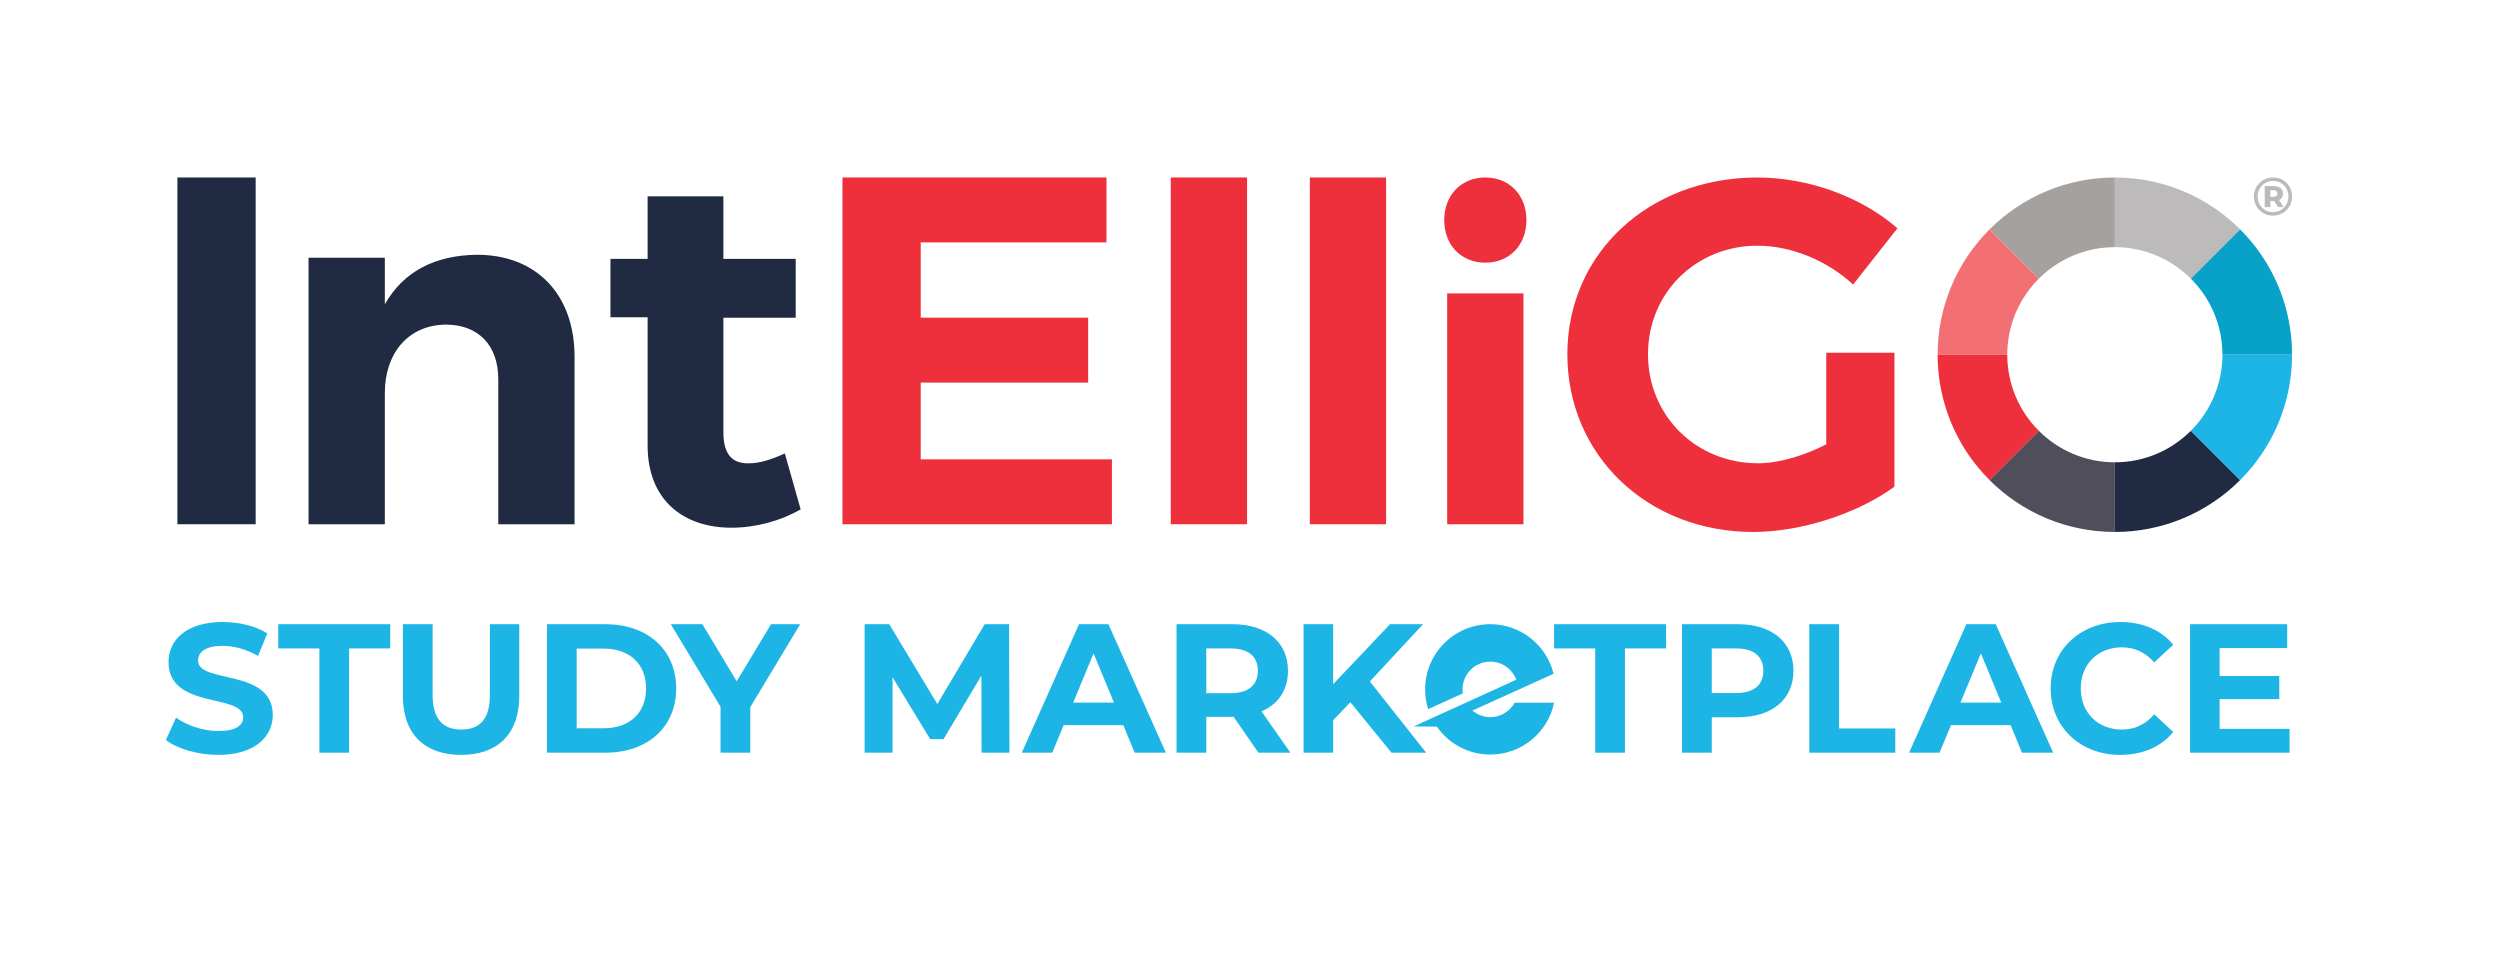 <?xml version="1.0" encoding="UTF-8"?>
<svg xmlns="http://www.w3.org/2000/svg" id="a" data-name="Layer 1" width="8.511in" height="3.281in" viewBox="0 0 612.782 236.265">
  <g>
    <path d="m43.442,128.518V43.512h19.187v85.006h-19.187Z" fill="#202a42"/>
    <path d="m140.805,87.472v41.046h-18.701v-35.581c0-8.258-4.858-13.358-12.873-13.358-9.35.121-14.937,7.165-14.937,16.758v32.181h-18.701V63.185h18.701v11.415c4.615-8.137,12.387-12.023,22.587-12.144,14.572,0,23.923,9.715,23.923,25.016Z" fill="#202a42"/>
    <path d="m196.238,124.875c-4.858,2.793-10.93,4.493-17.001,4.493-11.658,0-20.523-6.679-20.523-20.159v-31.439h-9.108v-14.312h9.108v-15.332h18.58v15.332h17.729v14.433h-17.729v28.161c0,5.465,2.307,7.651,6.314,7.529,2.429,0,5.343-.85,8.744-2.429l3.886,13.723Z" fill="#202a42"/>
    <path d="m225.668,59.421v18.459h41.046v15.908h-41.046v18.823h46.875v15.908h-66.062V43.512h64.726v15.908h-45.539Z" fill="#ee303c"/>
    <path d="m286.966,128.518V43.512h18.702v85.006h-18.702Z" fill="#ee303c"/>
    <path d="m321.054,128.518V43.512h18.701v85.006h-18.701Z" fill="#ee303c"/>
    <path d="m374.159,53.956c0,6.072-4.129,10.443-10.079,10.443s-10.079-4.371-10.079-10.443,4.129-10.444,10.079-10.444,10.079,4.372,10.079,10.444Zm-19.43,74.562v-56.589h18.702v56.589h-18.702Z" fill="#ee303c"/>
    <path d="m464.379,86.475v32.832c-9.032,6.591-22.824,11.107-34.663,11.107-25.875,0-45.526-18.796-45.526-43.573s20.017-43.329,46.624-43.329c12.693,0,25.631,4.882,34.297,12.449l-10.863,13.792c-6.347-5.859-15.134-9.52-23.434-9.52-15.134,0-26.852,11.595-26.852,26.607,0,15.134,11.839,26.73,26.973,26.73,5.126,0,11.229-1.831,16.721-4.638v-22.458h16.721Z" fill="#ee303c"/>
    <path d="m518.406,60.588h0c7.27,0,13.866,2.958,18.64,7.734l12.083-12.083c-.508-.51-1.029-1.002-1.557-1.481-.251-.227-.511-.442-.766-.663-.28-.242-.557-.488-.84-.723-.331-.27-.67-.529-1.007-.791-.218-.169-.435-.342-.655-.506-.371-.276-.751-.541-1.132-.806-.197-.137-.394-.28-.594-.414-.389-.261-.786-.511-1.184-.761-.203-.124-.402-.253-.605-.377-.389-.233-.786-.457-1.184-.68-.223-.126-.447-.255-.673-.376-.372-.2-.753-.39-1.132-.581-.265-.131-.526-.265-.791-.39-.344-.162-.693-.318-1.044-.471-.308-.137-.619-.275-.93-.405-.309-.127-.622-.247-.936-.367-.357-.141-.718-.28-1.082-.409-.271-.098-.548-.187-.824-.28-.405-.136-.811-.27-1.219-.394-.245-.073-.49-.139-.736-.208-.438-.124-.88-.246-1.323-.357-.23-.056-.462-.106-.691-.159-.46-.106-.918-.212-1.38-.303-.233-.046-.471-.083-.706-.126-.458-.083-.915-.164-1.373-.232-.271-.04-.546-.069-.819-.104-.425-.055-.849-.111-1.274-.154-.367-.035-.736-.056-1.107-.083-.336-.025-.672-.056-1.007-.073-.713-.035-1.428-.055-2.149-.055h-.002v17.076Z" fill="#bcbaba"/>
    <path d="m487.683,56.239l12.081,12.083c4.777-4.776,11.369-7.733,18.641-7.733v-17.076c-.72,0-1.438.02-2.151.055-.336.017-.67.048-1.006.071-.371.026-.741.05-1.108.084-.425.041-.849.099-1.27.152-.273.035-.549.065-.822.104-.458.068-.915.151-1.371.232-.235.043-.475.081-.708.127-.462.091-.92.195-1.376.301-.233.055-.467.103-.695.16-.443.109-.882.233-1.323.357-.246.069-.493.136-.736.208-.407.122-.814.258-1.218.394-.276.091-.554.182-.829.28-.359.129-.718.268-1.077.407-.314.121-.629.242-.938.369-.311.129-.619.266-.928.404-.351.155-.703.309-1.049.473-.263.126-.521.258-.782.387-.382.192-.763.382-1.138.584-.225.121-.447.248-.67.374-.399.223-.797.448-1.188.683-.202.121-.399.248-.599.374-.4.25-.801.501-1.191.764-.199.132-.392.273-.589.41-.382.265-.763.529-1.135.806-.222.165-.437.339-.655.508-.337.261-.677.521-1.007.791-.285.235-.561.481-.842.723-.255.22-.513.437-.764.662-.518.471-1.029.955-1.529,1.454-.008.01-.02.018-.028.028" fill="#a4a19e"/>
    <path d="m521.564,130.286c.371-.026.739-.048,1.107-.084.423-.041.845-.098,1.267-.152.276-.035.553-.065.827-.106.457-.066.911-.147,1.368-.23.235-.043.475-.081.71-.127.462-.091.92-.195,1.378-.301.232-.053.463-.103.691-.16.445-.109.887-.232,1.325-.356.246-.069.491-.137.734-.208.41-.124.816-.26,1.221-.395.276-.091.553-.182.825-.278.361-.129.718-.268,1.077-.407.316-.122.63-.242.941-.371.309-.129.617-.266.923-.402.352-.155.705-.311,1.052-.475.263-.124.523-.258.786-.389.379-.19.759-.38,1.133-.581.227-.121.45-.25.673-.375.399-.223.796-.447,1.184-.682.203-.122.402-.251.604-.377.4-.25.797-.5,1.186-.761.2-.134.395-.275.594-.412.38-.265.759-.529,1.131-.806.22-.164.433-.336.65-.503.341-.263.682-.524,1.012-.796.278-.23.549-.471.824-.708.261-.225.526-.447.784-.678.526-.478,1.046-.971,1.555-1.481l-12.083-12.083c-4.776,4.777-11.369,7.735-18.64,7.735v17.076h.002c.72,0,1.436-.022,2.149-.056.336-.015.672-.046,1.007-.071" fill="#202a42"/>
    <path d="m518.406,113.337c-7.272,0-13.866-2.958-18.641-7.733l-12.081,12.083.028.028c.5.5,1.011.983,1.527,1.451.255.232.523.453.784.678.273.237.544.478.824.708.331.273.672.533,1.011.796.217.167.432.341.652.503.371.278.753.543,1.133.807.197.137.392.278.591.41.39.263.789.514,1.189.764.202.124.399.253.601.374.39.235.787.46,1.188.683.222.124.445.253.67.374.376.202.758.394,1.14.584.258.129.518.261.779.385.347.165.701.321,1.055.476.306.136.612.273.92.4.313.129.629.25.945.372.356.137.713.276,1.074.405.275.098.553.189.829.28.404.136.809.27,1.216.392.245.074.491.141.738.21.44.124.88.246,1.322.357.23.056.463.106.695.16.458.104.916.21,1.376.301.237.046.476.084.715.127.453.081.908.162,1.363.23.275.04.554.069.83.106.422.053.844.109,1.266.152.367.035.738.056,1.108.083.336.025.67.056,1.006.073.713.035,1.429.055,2.151.055v-17.076Z" fill="#4f4e5a"/>
    <path d="m544.781,86.962h17.076c0-.721-.02-1.438-.056-2.149-.015-.336-.048-.673-.073-1.009-.025-.369-.046-.739-.083-1.107-.041-.424-.099-.847-.152-1.272-.036-.273-.065-.548-.106-.821-.066-.458-.147-.915-.23-1.371-.043-.237-.081-.473-.126-.708-.091-.462-.197-.92-.303-1.378-.053-.232-.103-.463-.16-.693-.109-.443-.232-.883-.357-1.323-.069-.245-.136-.491-.208-.736-.122-.407-.258-.812-.394-1.218-.091-.276-.18-.554-.28-.827-.127-.361-.266-.72-.405-1.077-.122-.314-.242-.63-.371-.941-.129-.311-.268-.619-.404-.928-.154-.349-.308-.7-.473-1.044-.124-.266-.26-.528-.39-.792-.189-.379-.379-.758-.579-1.13-.122-.227-.251-.45-.377-.675-.222-.397-.445-.792-.678-1.183-.124-.203-.255-.405-.38-.607-.248-.399-.498-.794-.759-1.183-.134-.202-.278-.399-.417-.599-.261-.377-.524-.756-.799-1.125-.167-.223-.342-.442-.514-.663-.26-.336-.516-.672-.786-.999-.232-.283-.476-.559-.718-.837-.223-.256-.44-.519-.667-.771-.48-.528-.971-1.049-1.482-1.557l-12.083,12.081c4.777,4.776,7.735,11.37,7.735,18.641" fill="#08a1c7"/>
    <path d="m537.046,105.603l12.083,12.083c.511-.508,1.002-1.029,1.482-1.557.227-.253.443-.514.667-.771.242-.278.486-.554.718-.835.271-.329.529-.668.789-1.004.17-.22.344-.438.511-.66.275-.369.538-.748.801-1.127.139-.2.281-.395.415-.597.261-.389.513-.786.759-1.184.127-.202.256-.402.38-.605.233-.39.457-.787.68-1.184.126-.223.253-.447.374-.672.202-.374.392-.754.582-1.135.131-.263.265-.524.389-.787.165-.346.319-.696.473-1.047.136-.308.275-.615.402-.926.131-.311.251-.629.372-.943.139-.357.278-.715.405-1.075.099-.273.189-.551.281-.829.134-.404.27-.809.392-1.216.073-.245.139-.491.208-.738.126-.438.248-.878.357-1.322.058-.23.108-.462.16-.693.106-.458.212-.916.303-1.378.045-.235.083-.473.126-.708.083-.457.164-.913.23-1.371.041-.273.069-.548.106-.82.053-.425.111-.849.152-1.272.036-.367.058-.738.083-1.107.025-.337.058-.673.073-1.009.036-.711.056-1.429.056-2.151h-17.076c0,7.272-2.959,13.866-7.735,18.642" fill="#1cb5e5"/>
    <path d="m499.765,68.322l-12.081-12.083c-.012.01-.022.022-.031.03-.498.501-.981,1.009-1.451,1.527-.227.253-.445.514-.667.771-.242.278-.486.554-.72.835-.271.331-.531.672-.791,1.009-.17.218-.342.433-.506.653-.278.372-.543.753-.807,1.135-.137.195-.278.39-.41.589-.261.39-.514.791-.763,1.191-.126.199-.253.397-.377.599-.233.39-.457.787-.68,1.184-.126.225-.255.448-.376.675-.2.372-.392.753-.581,1.133-.131.261-.265.523-.389.787-.165.346-.319.698-.475,1.049-.136.308-.273.615-.402.925-.129.311-.25.627-.371.941-.139.359-.278.716-.407,1.077-.098.275-.187.553-.28.829-.136.404-.27.807-.392,1.214-.074.246-.141.495-.21.743-.126.438-.248.877-.356,1.318-.058.23-.108.462-.162.693-.104.458-.21.916-.301,1.378-.046.235-.083.471-.126.708-.083.457-.164.913-.232,1.371-.04.273-.069.548-.104.82-.055.425-.111.849-.154,1.272-.035.367-.056.738-.083,1.107-.025.337-.056.673-.071,1.009-.036.711-.056,1.429-.056,2.149h17.076c0-7.27,2.958-13.864,7.733-18.64" fill="#f27073"/>
    <path d="m499.765,105.603c-4.776-4.776-7.733-11.369-7.733-18.641h-17.076c0,.721.02,1.439.056,2.15.015.336.046.672.071,1.009.026.369.048.739.083,1.107.043.424.099.847.154,1.272.035.273.065.548.104.82.068.458.149.915.232,1.371.043.235.079.473.126.708.091.462.197.92.301,1.378.055.232.104.463.162.693.108.442.23.88.356,1.317.069.25.136.498.21.744.122.407.256.811.392,1.213.093.278.182.556.281.83.127.361.266.718.404,1.075.122.314.243.632.372.943.129.309.266.615.402.923.154.352.309.705.475,1.052.124.263.258.523.387.784.19.38.382.761.582,1.136.121.225.248.447.374.67.223.399.448.797.683,1.188.122.202.25.399.374.597.25.4.501.801.764,1.193.132.199.273.392.409.587.266.382.531.764.809,1.138.164.218.334.432.503.647.261.341.523.682.794,1.014.233.281.478.557.72.835.222.256.44.518.667.771.47.518.953,1.026,1.451,1.527.01.008.02.02.031.03l12.081-12.083Z" fill="#ee303c"/>
  </g>
  <path d="m561.857,48.163c0,2.637-2.054,4.704-4.69,4.704s-4.664-2.067-4.664-4.677,2.027-4.677,4.69-4.677,4.664,2.014,4.664,4.651Zm-.901,0c0-2.16-1.577-3.79-3.763-3.79s-3.776,1.67-3.776,3.816,1.59,3.816,3.75,3.816,3.79-1.683,3.79-3.842Zm-2.293.874l1.126,1.722h-1.378l-.967-1.484h-.914v1.484h-1.378v-5.141h2.239c1.405,0,2.24.715,2.24,1.829,0,.755-.345,1.298-.968,1.59Zm-1.364-.795c.623,0,.98-.291.98-.795,0-.517-.358-.809-.98-.809h-.782v1.603h.782Z" fill="#bcbaba"/>
  <g>
    <path d="m40.636,181.417l2.475-5.49c2.655,1.935,6.615,3.285,10.395,3.285,4.32,0,6.075-1.44,6.075-3.375,0-5.895-18.314-1.845-18.314-13.544,0-5.355,4.32-9.81,13.274-9.81,3.959,0,8.009.945,10.935,2.79l-2.25,5.535c-2.925-1.665-5.94-2.475-8.729-2.475-4.32,0-5.985,1.62-5.985,3.6,0,5.805,18.314,1.8,18.314,13.364,0,5.265-4.365,9.765-13.364,9.765-4.995,0-10.035-1.485-12.825-3.645Z" fill="#1cb5e5"/>
    <path d="m78.251,158.963h-10.08v-5.939h27.449v5.939h-10.08v25.559h-7.29v-25.559Z" fill="#1cb5e5"/>
    <path d="m98.721,170.663v-17.639h7.29v17.369c0,5.985,2.61,8.459,7.02,8.459,4.455,0,7.02-2.475,7.02-8.459v-17.369h7.2v17.639c0,9.27-5.31,14.399-14.264,14.399s-14.265-5.13-14.265-14.399Z" fill="#1cb5e5"/>
    <path d="m134.037,153.024h14.31c10.304,0,17.369,6.209,17.369,15.749s-7.065,15.75-17.369,15.75h-14.31v-31.499Zm13.949,25.514c6.255,0,10.35-3.735,10.35-9.765s-4.095-9.765-10.35-9.765h-6.66v19.529h6.66Z" fill="#1cb5e5"/>
    <path d="m183.883,173.363v11.16h-7.29v-11.25l-12.194-20.249h7.74l8.415,13.994,8.415-13.994h7.155l-12.24,20.339Z" fill="#1cb5e5"/>
    <path d="m240.582,184.522l-.045-18.899-9.27,15.569h-3.285l-9.225-15.164v18.494h-6.84v-31.499h6.03l11.79,19.574,11.609-19.574h5.985l.09,31.499h-6.839Z" fill="#1cb5e5"/>
    <path d="m275.33,177.773h-14.625l-2.79,6.75h-7.47l14.039-31.499h7.2l14.084,31.499h-7.649l-2.79-6.75Zm-2.295-5.535l-4.995-12.06-4.995,12.06h9.99Z" fill="#1cb5e5"/>
    <path d="m308.455,184.522l-6.075-8.774h-6.705v8.774h-7.29v-31.499h13.634c8.415,0,13.68,4.365,13.68,11.429,0,4.725-2.385,8.19-6.48,9.945l7.065,10.125h-7.83Zm-6.84-25.559h-5.94v10.979h5.94c4.455,0,6.705-2.07,6.705-5.49,0-3.465-2.25-5.49-6.705-5.49Z" fill="#1cb5e5"/>
    <path d="m331,172.148l-4.23,4.41v7.965h-7.245v-31.499h7.245v14.714l13.95-14.714h8.1l-13.05,14.039,13.814,17.459h-8.504l-10.08-12.375Z" fill="#1cb5e5"/>
    <path d="m391.024,158.963h-10.08v-5.939h27.449v5.939h-10.08v25.559h-7.29v-25.559Z" fill="#1cb5e5"/>
    <path d="m439.616,164.453c0,7.02-5.265,11.385-13.68,11.385h-6.345v8.685h-7.29v-31.499h13.634c8.415,0,13.68,4.365,13.68,11.429Zm-7.38,0c0-3.465-2.25-5.49-6.705-5.49h-5.94v10.935h5.94c4.455,0,6.705-2.025,6.705-5.445Z" fill="#1cb5e5"/>
    <path d="m443.504,153.024h7.29v25.559h13.793v5.94h-21.082v-31.499Z" fill="#1cb5e5"/>
    <path d="m492.854,177.773h-14.625l-2.79,6.75h-7.47l14.039-31.499h7.2l14.084,31.499h-7.649l-2.79-6.75Zm-2.295-5.535l-4.995-12.06-4.995,12.06h9.99Z" fill="#1cb5e5"/>
    <path d="m502.674,168.773c0-9.495,7.29-16.289,17.099-16.289,5.445,0,9.99,1.98,12.959,5.58l-4.68,4.32c-2.115-2.43-4.77-3.69-7.919-3.69-5.895,0-10.08,4.14-10.08,10.08s4.185,10.08,10.08,10.08c3.15,0,5.805-1.26,7.919-3.735l4.68,4.32c-2.97,3.645-7.515,5.625-13.004,5.625-9.765,0-17.054-6.795-17.054-16.29Z" fill="#1cb5e5"/>
    <path d="m561.244,178.673v5.85h-24.389v-31.499h23.804v5.85h-16.56v6.84h14.625v5.669h-14.625v7.29h17.145Z" fill="#1cb5e5"/>
    <g id="b" data-name="Print E">
      <path d="m371.27,172.271c-1.157,2.107-3.395,3.537-5.969,3.537-1.675,0-3.202-.613-4.387-1.616l19.904-9.017c-1.715-6.976-8.012-12.15-15.517-12.15-8.825,0-15.979,7.154-15.979,15.979,0,1.689.264,3.316.75,4.845l8.502-3.869c-.046-.319-.078-.643-.078-.976,0-3.758,3.047-6.805,6.805-6.805,2.925,0,5.411,1.849,6.374,4.438l-25.172,11.456,5.698.047c2.888,4.134,7.675,6.843,13.101,6.843,7.705,0,14.135-5.453,15.643-12.711h-9.675Z" fill="#1cb5e5"/>
    </g>
  </g>
</svg>
